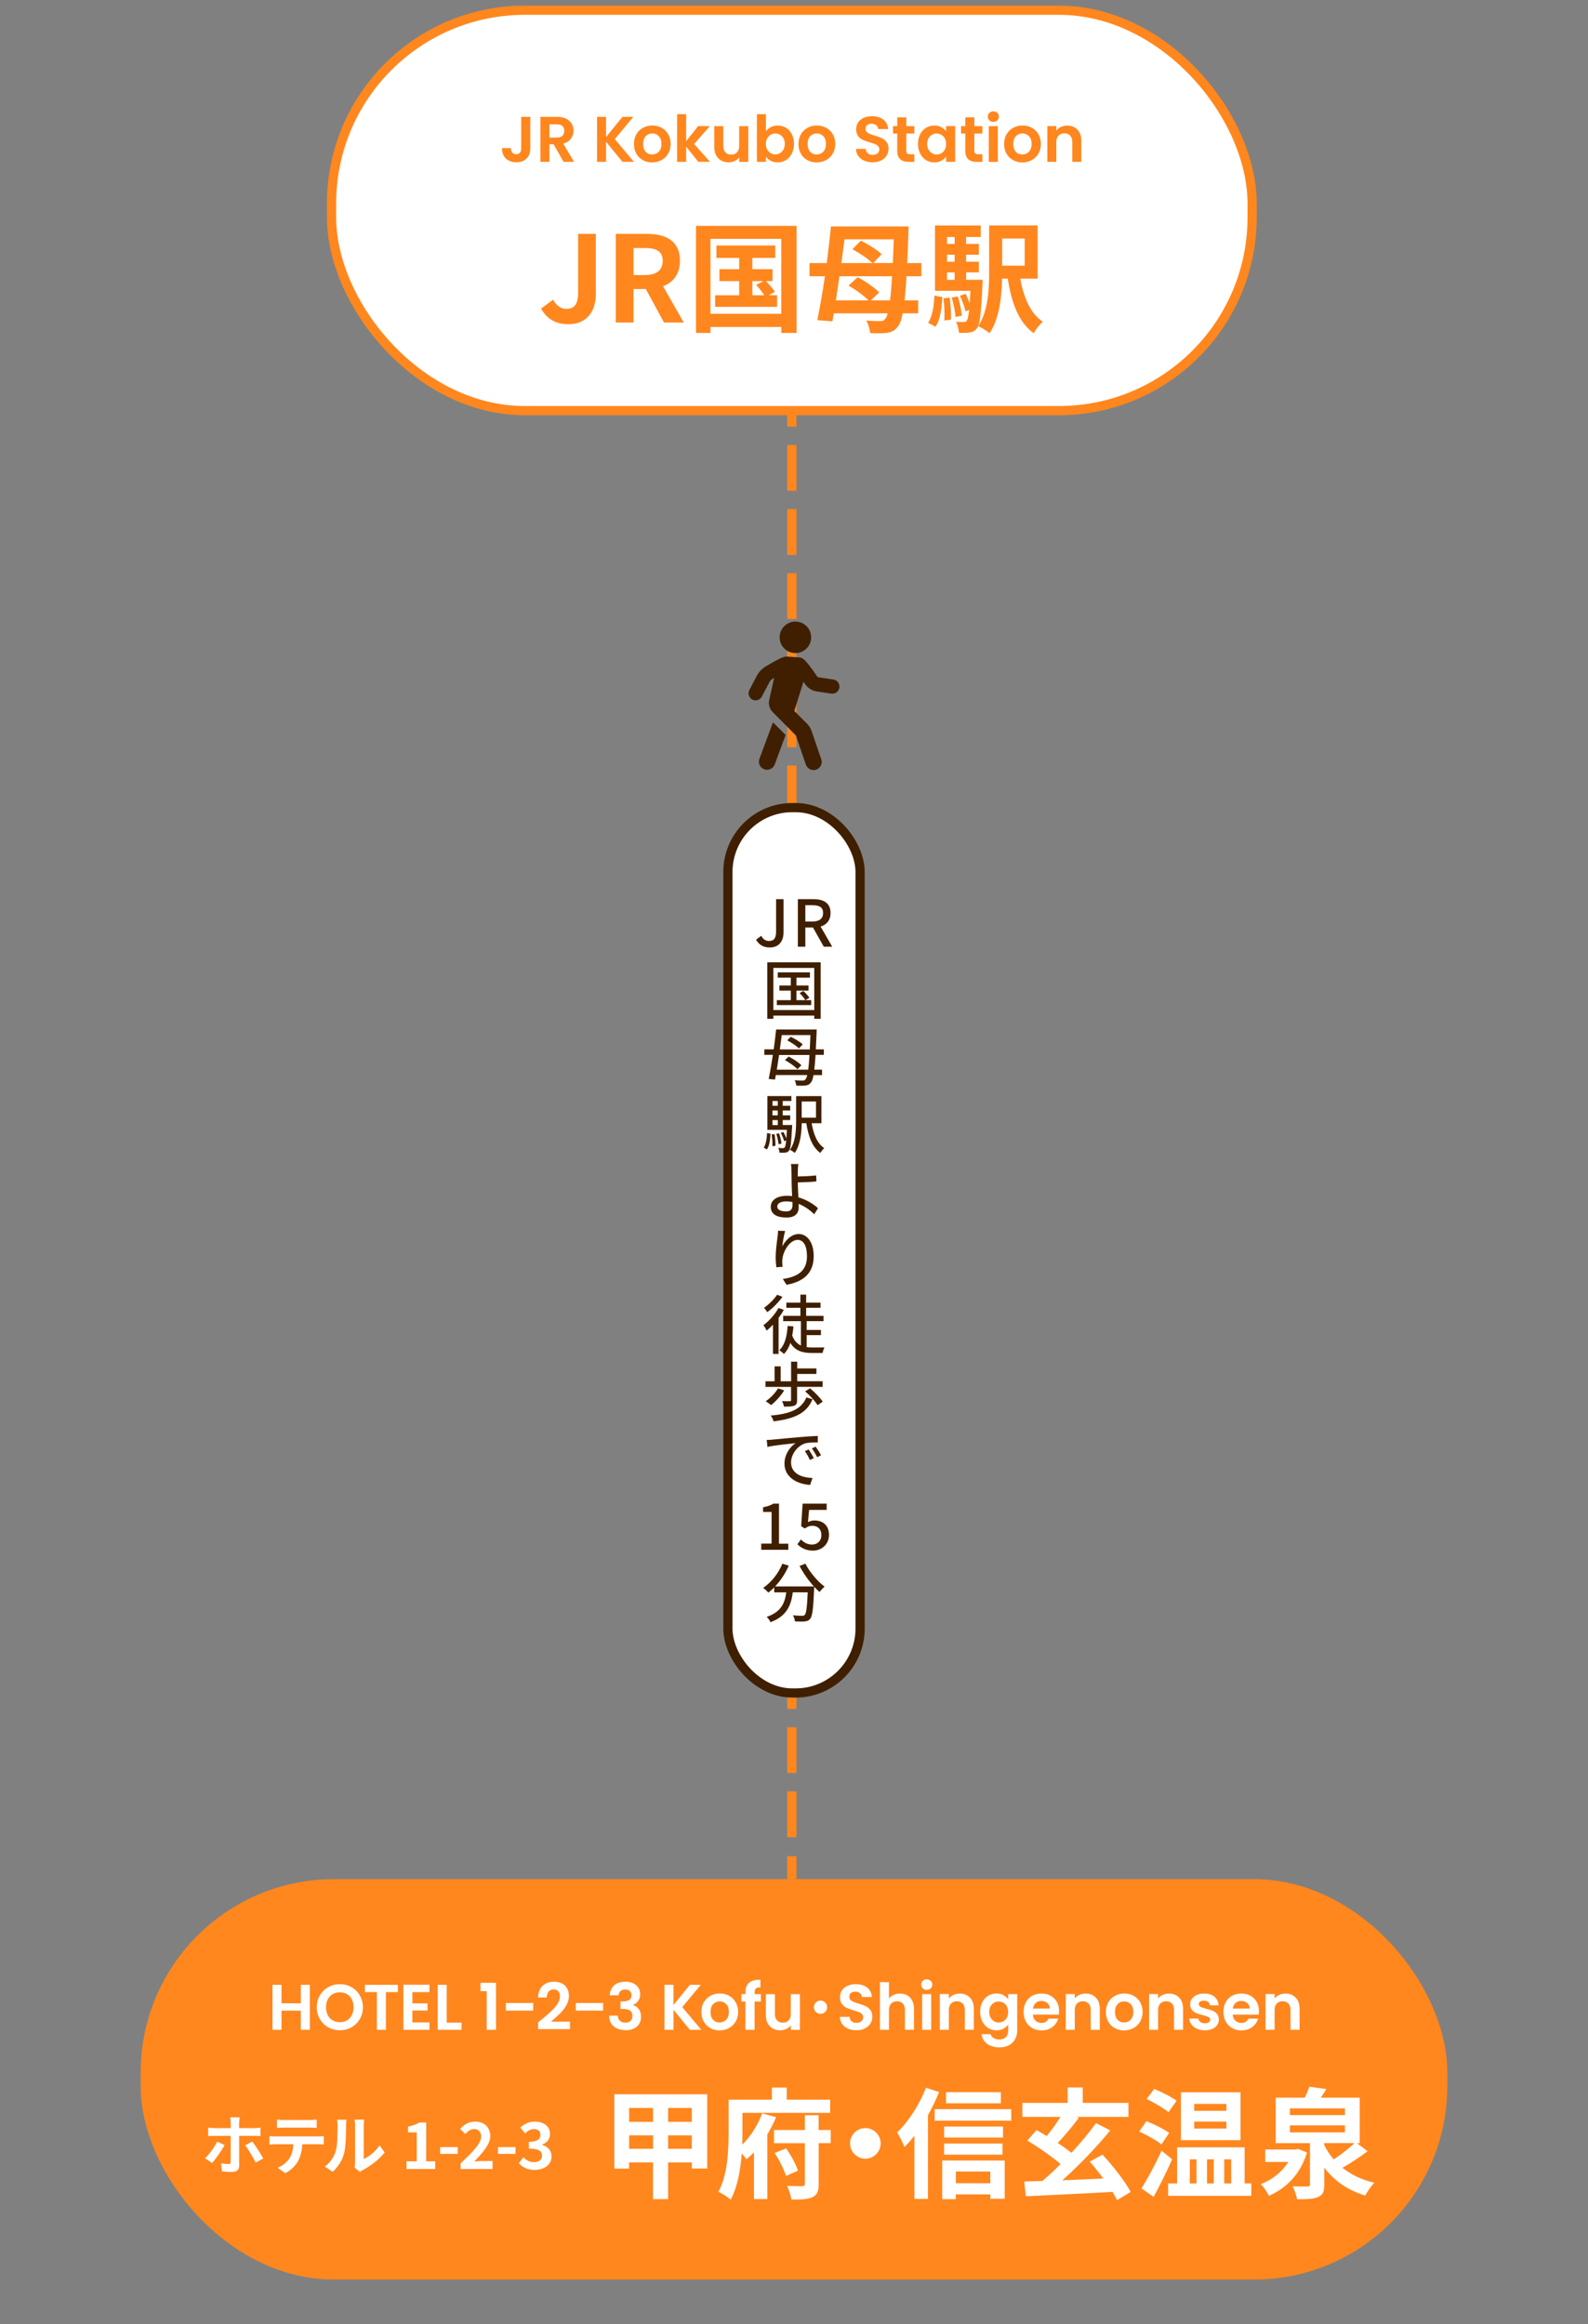 <?xml version="1.0" encoding="UTF-8"?><svg id="_レイヤー_2" xmlns="http://www.w3.org/2000/svg" xmlns:xlink="http://www.w3.org/1999/xlink" viewBox="0 0 345 505"><rect x="0" y="0" width="345" height="505" fill="#808080" stroke="none"/><defs><style>.cls-1{clip-path:url(#clippath);}.cls-2,.cls-3,.cls-4,.cls-5{fill:none;}.cls-2,.cls-6,.cls-7,.cls-8{stroke-width:0px;}.cls-3{stroke:#3f1f00;}.cls-3,.cls-4,.cls-5{stroke-miterlimit:10;stroke-width:2px;}.cls-4,.cls-5{stroke:#ff871e;}.cls-5{stroke-dasharray:0 0 9.95 3.98;}.cls-6{fill:#3f1f00;}.cls-7{fill:#ff871e;}.cls-8{fill:#fff;}</style><clipPath id="clippath"><rect class="cls-2" x="162.64" y="135.05" width="19.71" height="32.26"/></clipPath></defs><g id="_レイヤー_1-2"><line class="cls-4" x1="172.03" y1="87.7" x2="172.03" y2="92.7"/><line class="cls-5" x1="172.03" y1="96.68" x2="172.03" y2="401.3"/><line class="cls-4" x1="172.03" y1="403.29" x2="172.03" y2="408.29"/><rect class="cls-8" x="158.14" y="175.47" width="28.72" height="192.37" rx="14" ry="14"/><rect class="cls-3" x="158.14" y="175.47" width="28.72" height="192.37" rx="14" ry="14"/><path class="cls-6" d="M164.26,204.16l1.13-.83c.43.8.99,1.12,1.67,1.12,1.04,0,1.55-.56,1.55-2.07v-7.02h1.62v7.17c0,1.85-.9,3.33-3,3.33-1.39,0-2.34-.57-2.98-1.71Z"/><path class="cls-6" d="M173.33,195.36h3.38c2.13,0,3.73.77,3.73,3,0,1.6-.85,2.55-2.16,2.96l2.52,4.37h-1.83l-2.34-4.16h-1.67v4.16h-1.62v-10.32ZM176.51,200.22c1.5,0,2.31-.62,2.31-1.86s-.81-1.68-2.31-1.68h-1.55v3.54h1.55Z"/><path class="cls-6" d="M178.29,209.09v12.26h-1.39v-.69h-8.88v.69h-1.32v-12.26h11.58ZM176.9,219.46v-9.16h-8.88v9.16h8.88ZM176.24,217.3v1.08h-7.47v-1.08h3.04v-2.07h-2.48v-1.11h2.48v-1.7h-2.84v-1.15h6.99v1.15h-2.93v1.7h2.62v1.11h-2.62v2.07h1.93c-.25-.43-.78-1.07-1.25-1.53l.83-.45c.48.43,1.04,1.06,1.3,1.46l-.85.52h1.25Z"/><path class="cls-6" d="M177.18,229.21c-.08,1.32-.17,2.37-.27,3.19h1.68v1.19h-1.85c-.14.81-.31,1.29-.52,1.55-.36.5-.7.64-1.21.71-.49.07-1.26.06-2.02.03-.01-.34-.17-.85-.35-1.18.77.08,1.43.08,1.77.08.27,0,.43-.06.59-.28.14-.15.27-.45.38-.92h-6.83c-.06.35-.11.67-.17.98l-1.37-.13c.28-1.39.6-3.28.9-5.24h-1.86v-1.2h2.04c.21-1.5.39-3,.53-4.31h8.8s-.01.52-.01.71c-.06,1.36-.11,2.55-.17,3.6h1.74v1.2h-1.79ZM175.59,232.41c.1-.8.2-1.85.28-3.19h-6.61c-.17,1.12-.34,2.2-.49,3.19h6.82ZM169.84,224.89c-.13,1.01-.27,2.06-.42,3.12h6.51c.04-.92.1-1.96.14-3.12h-6.23ZM173.25,232.32c-.55-.62-1.74-1.44-2.72-1.99l.81-.77c.98.5,2.19,1.29,2.77,1.9l-.87.85ZM171.78,225.26c.91.42,2.04,1.13,2.61,1.65l-.81.88c-.52-.53-1.64-1.27-2.55-1.75l.76-.78Z"/><path class="cls-6" d="M165.92,249.35c.49-.71.67-1.95.73-3.17l.74.14c-.07,1.29-.21,2.62-.77,3.42l-.7-.39ZM172.11,244.45s-.01.34-.03.49c-.17,3.39-.32,4.65-.67,5.08-.22.27-.46.38-.78.41-.29.04-.77.04-1.28.01-.01-.31-.13-.76-.28-1.04.43.06.83.06,1.01.06.17,0,.28-.03.39-.15.14-.17.24-.6.34-1.54l-.46.18c-.11-.49-.41-1.25-.73-1.81l.56-.2c.27.43.5.98.66,1.42.04-.5.08-1.12.11-1.88h-4.23v-7.34h5.21v1.08h-1.88v1.04h1.62v1.02h-1.62v1.06h1.62v1.02h-1.62v1.08h2.06ZM168.27,246.41c.14.81.21,1.85.2,2.54l-.66.1c.03-.7-.04-1.74-.17-2.56l.63-.07ZM167.83,239.22v1.04h1.15v-1.04h-1.15ZM168.97,241.28h-1.15v1.06h1.15v-1.06ZM167.83,244.45h1.15v-1.08h-1.15v1.08ZM169.14,248.61c-.04-.6-.25-1.54-.49-2.25l.6-.13c.25.7.48,1.64.53,2.24l-.64.14ZM176.33,244.04c.41,2.41,1.22,4.43,2.75,5.42-.28.22-.67.71-.84,1.05-1.78-1.26-2.61-3.56-3.07-6.47h-.99c-.04,2.1-.31,4.74-1.51,6.46-.22-.21-.76-.55-1.05-.67,1.25-1.78,1.34-4.37,1.34-6.39v-5.29h5.5v5.9h-2.13ZM174.17,239.33v3.5h3.11v-3.5h-3.11Z"/><path class="cls-6" d="M173.33,254.4c-.01.34-.01.76-.01,1.21,1.09-.01,2.79-.08,3.99-.22l.06,1.3c-1.21.13-2.93.2-4.05.22.01.74.07,2.06.14,3.25,1.78.49,3.29,1.46,4.26,2.35l-.83,1.32c-.84-.85-2.02-1.72-3.38-2.26.01.29.01.55.01.74,0,1.16-.6,2.23-2.65,2.23-1.93,0-3.42-.63-3.42-2.33,0-1.33,1.15-2.4,3.59-2.4.35,0,.71.03,1.05.07-.06-1.18-.11-2.51-.11-3.31,0-.7-.01-1.6-.03-2.19-.01-.57-.06-1.18-.11-1.47h1.6c-.06.34-.1,1.01-.11,1.47ZM170.77,263.21c.94,0,1.4-.42,1.4-1.36,0-.17,0-.41-.01-.69-.42-.08-.85-.13-1.29-.13-1.27,0-2,.42-2,1.12s.73,1.05,1.91,1.05Z"/><path class="cls-6" d="M169.94,270.85c.62-1.25,1.93-2.73,3.59-2.73,1.86,0,3.25,1.85,3.25,4.8,0,3.84-2.38,5.59-5.9,6.23l-.81-1.26c3.01-.45,5.25-1.57,5.25-4.96,0-2.16-.71-3.54-2.03-3.54-1.68,0-3.19,2.46-3.32,4.27-.04.46-.03.91.06,1.58l-1.36.1c-.07-.52-.15-1.33-.15-2.24,0-1.29.24-3.17.42-4.41.06-.46.08-.92.1-1.29l1.53.06c-.25.85-.53,2.52-.62,3.39Z"/><path class="cls-6" d="M170.28,284.6c-.32.6-.71,1.19-1.13,1.75v7.82h-1.22v-6.35c-.45.48-.92.91-1.37,1.29-.13-.27-.49-.91-.71-1.18,1.23-.91,2.51-2.33,3.29-3.74l1.15.41ZM170,281.75c-.84,1.19-2.13,2.51-3.31,3.35-.17-.27-.49-.71-.7-.95,1.04-.73,2.24-1.89,2.84-2.84l1.16.45ZM175.25,292.69c.41.06.87.08,1.32.08.39,0,2.02,0,2.55-.01-.17.31-.35.87-.41,1.21h-2.24c-2.09,0-3.68-.42-4.76-2.19-.31.97-.77,1.76-1.39,2.41-.2-.22-.73-.64-1.01-.83,1.21-1.12,1.65-3,1.81-5.27l1.26.11c-.06.7-.14,1.36-.27,1.98.43,1.13,1.09,1.79,1.89,2.16v-5.29h-3.85v-1.15h3.74v-1.75h-3.05v-1.12h3.05v-1.74h1.25v1.74h3.12v1.12h-3.12v1.75h3.78v1.15h-3.67v1.91h3.1v1.13h-3.1v2.61Z"/><path class="cls-6" d="M171.87,301.34h-5.56v-1.23h1.97v-3.24h1.32v3.24h2.27v-4.26h1.33v1.48h4.17v1.19h-4.17v1.58h5.52v1.23h-5.55v2.94c0,.63-.13.95-.62,1.15-.48.18-1.19.2-2.23.2-.06-.38-.24-.85-.41-1.19.73.03,1.49.03,1.68.01.21,0,.27-.04.27-.21v-2.9ZM170.37,302.08c-.71,1.2-1.85,2.42-2.84,3.21-.27-.22-.84-.64-1.18-.83,1.02-.69,2.06-1.75,2.67-2.8l1.34.42ZM176.52,304.02c-1.25,3.07-3.98,4.26-8.47,4.8-.08-.41-.36-.95-.62-1.26,4.15-.35,6.67-1.33,7.76-3.94l1.33.39ZM175.98,301.64c.99.83,2.23,2.06,2.76,2.91l-1.12.76c-.52-.87-1.68-2.13-2.7-3.01l1.06-.66Z"/><path class="cls-6" d="M167.85,312.79c1.01-.1,3.63-.35,5.97-.55,1.47-.13,2.91-.21,3.85-.25v1.4c-.76.01-1.99.01-2.7.21-1.83.55-3.11,2.49-3.11,4.13,0,2.49,2.38,3.32,4.65,3.4l-.5,1.5c-2.69-.14-5.58-1.58-5.58-4.62,0-2.06,1.29-3.73,2.41-4.45-1.4.14-4.58.48-6.12.81l-.14-1.51c.53-.01,1.01-.04,1.27-.07ZM176.8,316.83l-.85.38c-.32-.7-.67-1.33-1.09-1.92l.83-.36c.32.48.84,1.32,1.12,1.91ZM178.37,316.2l-.84.41c-.35-.7-.71-1.3-1.15-1.91l.83-.38c.34.46.87,1.3,1.16,1.88Z"/><path class="cls-6" d="M165.38,335.39h2.25v-6.89h-1.85v-1.02c.97-.17,1.65-.42,2.24-.78h1.22v8.7h2.02v1.33h-5.88v-1.33Z"/><path class="cls-6" d="M173.23,335.53l.77-1.05c.59.59,1.33,1.11,2.41,1.11,1.16,0,2.04-.78,2.04-2.06s-.79-2.02-1.96-2.02c-.66,0-1.05.2-1.65.59l-.78-.5.31-4.9h5.23v1.36h-3.82l-.24,2.65c.45-.22.85-.35,1.42-.35,1.72,0,3.14.97,3.14,3.12s-1.67,3.43-3.47,3.43c-1.62,0-2.65-.66-3.38-1.37Z"/><path class="cls-6" d="M174.98,339.74c.9,1.82,2.66,3.88,4.17,5-.34.28-.84.8-1.09,1.16-.38-.32-.78-.71-1.18-1.15,0,.13,0,.42-.01.55-.18,4.24-.38,5.87-.85,6.42-.32.41-.64.5-1.15.57-.48.06-1.33.04-2.17,0-.01-.39-.2-.94-.43-1.32.85.08,1.65.1,1.97.1.28,0,.45-.04.6-.2.32-.34.5-1.65.64-4.9h-3.24c-.35,2.72-1.25,5.17-4.85,6.49-.14-.34-.53-.9-.83-1.16,3.22-1.06,3.96-3.11,4.26-5.32h-2.62v-1.08c-.41.42-.84.8-1.27,1.13-.24-.28-.8-.8-1.11-1.04,1.74-1.18,3.28-3.1,4.15-5.23l1.39.41c-.73,1.7-1.78,3.26-2.97,4.52h8.43c-1.16-1.27-2.31-2.9-3.11-4.45l1.26-.5Z"/><rect class="cls-8" x="72.03" y="2.22" width="200" height="87" rx="42" ry="42"/><rect class="cls-4" x="72.03" y="2.22" width="200" height="87" rx="42" ry="42"/><path class="cls-7" d="M117.54,67.06l2.63-1.95c.75,1.4,1.77,2,2.86,2,1.69,0,2.57-.91,2.57-3.56v-12.74h3.85v13.05c0,3.61-1.82,6.58-5.95,6.58-2.81,0-4.68-1.14-5.95-3.38Z"/><path class="cls-7" d="M133.78,50.81h6.71c4.03,0,7.23,1.43,7.23,5.85,0,2.89-1.46,4.68-3.67,5.54l4.5,7.88h-4.29l-3.95-7.28h-2.68v7.28h-3.85v-19.27ZM140.13,59.76c2.47,0,3.85-1.04,3.85-3.09s-1.38-2.78-3.85-2.78h-2.5v5.88h2.5Z"/><path class="cls-7" d="M173.05,49.07v23.27h-3.3v-1.3h-15.39v1.3h-3.15v-23.27h21.84ZM169.74,68.18v-16.28h-15.39v16.28h15.39ZM168.83,64.15v2.52h-13.47v-2.52h5.23v-3.07h-4.29v-2.6h4.29v-2.44h-4.94v-2.7h12.77v2.7h-4.97v2.44h4.39v2.6h-1.43c.7.73,1.53,1.69,1.95,2.31l-1.35.75h1.82ZM163.45,64.15h2.6c-.44-.7-1.17-1.59-1.77-2.26l1.59-.8h-2.42v3.07Z"/><path class="cls-7" d="M196.94,60.02c-.13,2.11-.26,3.85-.42,5.25h2.96v2.81h-3.38c-.23,1.35-.55,2.16-.88,2.65-.7,1.04-1.38,1.38-2.39,1.56-.94.16-2.37.13-3.8.08-.03-.78-.39-1.98-.83-2.73,1.33.13,2.44.13,3.07.13.52,0,.78-.13,1.09-.55.18-.21.34-.57.49-1.14h-11.7l-.31,1.74-3.28-.26c.55-2.6,1.14-5.98,1.66-9.54h-3.35v-2.86h3.74c.36-2.73.68-5.49.91-7.96h16.88s-.03,1.2-.05,1.59c-.08,2.39-.16,4.5-.26,6.37h3.09v2.86h-3.25ZM193.37,65.27c.16-1.35.31-3.09.44-5.25h-11.44c-.26,1.82-.52,3.61-.78,5.25h7.1c-1.01-1.04-2.81-2.34-4.34-3.22l1.98-1.82c1.61.86,3.67,2.24,4.68,3.3l-1.82,1.74h4.19ZM183.47,52.01c-.21,1.66-.44,3.41-.68,5.15h6.73c-.94-.96-2.81-2.18-4.32-3.02l1.82-1.85c1.53.75,3.51,1.98,4.52,2.94l-1.82,1.92h4.24c.08-1.53.16-3.25.21-5.15h-10.71Z"/><path class="cls-7" d="M201.63,70.13c.94-1.38,1.27-3.61,1.38-5.9l1.72.31c-.16,2.44-.42,4.94-1.51,6.45l-1.59-.86ZM213.49,60.8s-.03.7-.05,1.04c-.26,6.24-.57,8.71-1.2,9.49-.47.6-.91.81-1.56.91-.55.1-1.4.1-2.34.08-.05-.75-.29-1.77-.65-2.42.73.08,1.33.08,1.64.08s.52-.05.7-.31c.21-.26.36-.94.52-2.34l-.81.31c-.16-.94-.68-2.31-1.2-3.38l1.25-.42c.31.65.65,1.4.88,2.11.05-.78.1-1.69.16-2.76h-7.7v-14.2h9.93v2.5h-3.17v1.51h2.76v2.34h-2.76v1.53h2.76v2.31h-2.76v1.61h3.59ZM206.31,64.67c.23,1.51.36,3.51.29,4.78l-1.43.18c.08-1.3,0-3.28-.18-4.81l1.33-.16ZM205.74,51.49v1.51h1.66v-1.51h-1.66ZM207.4,55.34h-1.66v1.53h1.66v-1.53ZM205.74,60.8h1.66v-1.61h-1.66v1.61ZM208.08,64.41c.44,1.33.78,3.04.88,4.19l-1.38.26c-.05-1.12-.42-2.86-.81-4.21l1.3-.23ZM221.65,60.54c.75,4.11,2.21,7.62,4.92,9.36-.68.57-1.59,1.72-2,2.5-3.28-2.37-4.78-6.55-5.64-11.86h-1.22c-.08,3.93-.6,8.74-2.73,11.86-.49-.47-1.79-1.25-2.47-1.53,2.21-3.3,2.39-8.14,2.39-11.91v-9.98h10.53v11.57h-3.77ZM217.73,51.82v5.9h4.89v-5.9h-4.89Z"/><path class="cls-7" d="M115.21,25.39v6.86c0,.95-.28,1.69-.83,2.22s-1.29.79-2.21.79-1.69-.27-2.26-.81c-.57-.54-.86-1.3-.86-2.27h1.96c0,.42.11.75.3.98.19.23.47.35.83.35s.62-.11.81-.34c.19-.22.28-.53.28-.92v-6.86h1.97Z"/><path class="cls-7" d="M122.44,35.16l-2.16-3.81h-.92v3.81h-1.96v-9.77h3.67c.76,0,1.4.13,1.93.4s.93.63,1.2,1.08c.27.45.4.96.4,1.52,0,.64-.19,1.22-.56,1.74-.37.52-.93.88-1.67,1.07l2.34,3.96h-2.27ZM119.36,29.89h1.64c.53,0,.93-.13,1.19-.39.26-.26.39-.61.39-1.07s-.13-.8-.39-1.04c-.26-.25-.66-.37-1.19-.37h-1.64v2.87Z"/><path class="cls-7" d="M135.23,35.16l-3.56-4.35v4.35h-1.96v-9.77h1.96v4.38l3.56-4.38h2.37l-4.03,4.84,4.14,4.93h-2.48Z"/><path class="cls-7" d="M139.65,34.79c-.6-.33-1.07-.8-1.41-1.41-.34-.61-.51-1.31-.51-2.1s.17-1.49.52-2.1c.35-.61.83-1.08,1.44-1.41.61-.33,1.28-.5,2.03-.5s1.42.17,2.03.5c.61.33,1.08.8,1.43,1.41.35.61.52,1.31.52,2.1s-.18,1.49-.54,2.1c-.36.61-.84,1.08-1.46,1.41-.61.33-1.29.5-2.05.5s-1.42-.17-2.02-.5ZM142.67,33.32c.31-.17.56-.43.75-.78.19-.34.28-.76.28-1.26,0-.74-.19-1.3-.58-1.7-.39-.4-.86-.59-1.42-.59s-1.03.2-1.41.59c-.38.4-.57.96-.57,1.7s.18,1.3.55,1.7c.37.4.83.59,1.39.59.35,0,.69-.09,1-.26Z"/><path class="cls-7" d="M151.7,35.16l-2.63-3.3v3.3h-1.96v-10.36h1.96v5.89l2.6-3.29h2.55l-3.42,3.89,3.44,3.86h-2.55Z"/><path class="cls-7" d="M162.57,27.41v7.76h-1.97v-.98c-.25.34-.58.6-.99.79-.41.19-.85.29-1.32.29-.61,0-1.14-.13-1.61-.39-.47-.26-.83-.63-1.1-1.13-.27-.5-.4-1.09-.4-1.79v-4.55h1.96v4.27c0,.62.15,1.09.46,1.42s.73.5,1.26.5.97-.17,1.27-.5.46-.81.46-1.42v-4.27h1.97Z"/><path class="cls-7" d="M167.44,27.63c.44-.23.95-.35,1.52-.35.66,0,1.26.16,1.8.49.54.33.96.79,1.27,1.39.31.6.47,1.3.47,2.09s-.16,1.5-.47,2.11-.74,1.08-1.27,1.42-1.14.5-1.8.5c-.58,0-1.09-.11-1.52-.34s-.78-.53-1.04-.89v1.11h-1.96v-10.36h1.96v3.74c.25-.37.6-.68,1.04-.91ZM170.21,30.05c-.19-.34-.44-.6-.76-.78-.31-.18-.65-.27-1.01-.27s-.69.09-1,.27-.56.45-.76.79-.29.75-.29,1.22.1.87.29,1.22c.19.35.44.61.76.79.31.18.65.27,1,.27s.7-.09,1.01-.28c.31-.19.57-.45.76-.8.19-.34.29-.76.29-1.23s-.1-.87-.29-1.21Z"/><path class="cls-7" d="M175.39,34.79c-.6-.33-1.07-.8-1.41-1.41-.34-.61-.51-1.31-.51-2.1s.17-1.49.53-2.1c.35-.61.83-1.08,1.43-1.41s1.28-.5,2.03-.5,1.42.17,2.03.5c.61.33,1.09.8,1.44,1.41s.53,1.31.53,2.1-.18,1.49-.54,2.1c-.36.61-.85,1.08-1.46,1.41-.61.33-1.29.5-2.05.5s-1.42-.17-2.02-.5ZM178.41,33.32c.31-.17.56-.43.75-.78.19-.34.28-.76.28-1.26,0-.74-.19-1.3-.58-1.7-.39-.4-.86-.59-1.42-.59s-1.03.2-1.41.59c-.38.4-.57.96-.57,1.7s.18,1.3.55,1.7.83.59,1.39.59c.36,0,.69-.09,1-.26Z"/><path class="cls-7" d="M187.76,34.91c-.55-.23-.98-.57-1.29-1.01-.32-.44-.48-.96-.49-1.55h2.1c.03.4.17.72.43.95.26.23.61.35,1.06.35s.82-.11,1.08-.33c.26-.22.39-.51.39-.86,0-.29-.09-.53-.27-.71-.18-.19-.4-.33-.66-.44-.27-.11-.63-.23-1.1-.36-.63-.19-1.15-.37-1.55-.55-.4-.18-.74-.46-1.02-.83-.29-.37-.43-.86-.43-1.48,0-.58.14-1.08.43-1.51.29-.43.7-.76,1.22-.99.52-.23,1.12-.34,1.79-.34,1.01,0,1.83.25,2.46.74s.98,1.17,1.04,2.05h-2.16c-.02-.34-.16-.61-.43-.83-.27-.22-.62-.33-1.06-.33-.38,0-.69.1-.92.29-.23.2-.34.48-.34.85,0,.26.09.48.26.65.17.17.39.31.64.42s.62.23,1.08.37c.63.19,1.15.37,1.55.56.4.19.75.47,1.04.84.29.37.43.86.43,1.47,0,.52-.14,1.01-.41,1.46-.27.45-.67.81-1.19,1.07-.52.27-1.14.4-1.86.4-.68,0-1.29-.12-1.84-.35Z"/><path class="cls-7" d="M196.9,29.02v3.75c0,.26.06.45.19.57.13.12.34.18.64.18h.91v1.65h-1.23c-1.65,0-2.48-.8-2.48-2.41v-3.74h-.92v-1.61h.92v-1.92h1.97v1.92h1.74v1.61h-1.74Z"/><path class="cls-7" d="M199.91,29.17c.31-.61.74-1.07,1.27-1.4.54-.33,1.14-.49,1.8-.49.58,0,1.08.12,1.52.35.43.23.78.53,1.04.88v-1.11h1.97v7.76h-1.97v-1.13c-.25.36-.6.67-1.04.9-.44.24-.95.36-1.53.36-.65,0-1.25-.17-1.79-.5-.54-.34-.96-.81-1.27-1.42s-.47-1.31-.47-2.11.16-1.48.47-2.09ZM205.26,30.06c-.19-.34-.44-.6-.76-.78-.32-.18-.66-.27-1.02-.27s-.7.09-1.01.27c-.31.18-.56.44-.75.78-.19.34-.29.75-.29,1.21s.1.88.29,1.22.44.62.76.8c.31.19.65.28,1,.28s.7-.09,1.02-.27c.32-.18.57-.44.76-.78.19-.34.28-.75.28-1.23s-.09-.88-.28-1.22Z"/><path class="cls-7" d="M211.68,29.02v3.75c0,.26.06.45.19.57.12.12.34.18.64.18h.91v1.65h-1.23c-1.65,0-2.48-.8-2.48-2.41v-3.74h-.92v-1.61h.92v-1.92h1.97v1.92h1.74v1.61h-1.74Z"/><path class="cls-7" d="M214.95,26.16c-.23-.22-.34-.49-.34-.82s.11-.6.34-.82c.23-.22.52-.33.86-.33s.63.11.86.33c.23.22.34.49.34.82s-.12.6-.34.82c-.23.22-.52.33-.86.33s-.63-.11-.86-.33ZM216.78,27.41v7.76h-1.96v-7.76h1.96Z"/><path class="cls-7" d="M220.07,34.79c-.6-.33-1.07-.8-1.41-1.41-.34-.61-.51-1.31-.51-2.1s.18-1.49.53-2.1.83-1.08,1.44-1.41c.61-.33,1.28-.5,2.03-.5s1.42.17,2.03.5,1.08.8,1.43,1.41.53,1.31.53,2.1-.18,1.49-.54,2.1c-.36.61-.84,1.08-1.46,1.41-.61.33-1.29.5-2.05.5s-1.42-.17-2.02-.5ZM223.09,33.32c.31-.17.56-.43.75-.78.19-.34.28-.76.28-1.26,0-.74-.19-1.3-.58-1.7-.39-.4-.86-.59-1.42-.59s-1.03.2-1.41.59c-.38.4-.57.96-.57,1.7s.18,1.3.55,1.7.83.59,1.39.59c.35,0,.69-.09,1-.26Z"/><path class="cls-7" d="M234.07,28.17c.57.58.85,1.4.85,2.44v4.55h-1.96v-4.28c0-.62-.15-1.09-.46-1.42-.31-.33-.73-.5-1.26-.5s-.97.17-1.28.5c-.31.33-.47.81-.47,1.42v4.28h-1.96v-7.76h1.96v.97c.26-.34.6-.6,1-.79.41-.19.85-.29,1.34-.29.92,0,1.67.29,2.24.88Z"/><g id="_グループ_3292"><g id="_グループ_3279"><g class="cls-1"><g id="_グループ_3278"><path id="_パス_7651" class="cls-6" d="M167.93,156.94l2.75,2.75-2.37,6.41c-.26.69-.92,1.15-1.66,1.15-.21,0-.41-.04-.61-.1-.92-.34-1.39-1.35-1.05-2.27l2.94-7.93Z"/><path id="_パス_7652" class="cls-6" d="M162.81,149.92l1.63-3.12c.44-.81,1.08-1.49,1.86-1.97,3.76-2.24,4.24-2.21,4.71-2.17l2.54.17c.78.03,1.32.24,3.93,4.07.1.15.26.24.44.27l3.12.47c.85.12,1.44.89,1.32,1.74-.12.85-.89,1.44-1.74,1.32-.02,0-.04,0-.06,0l-3.12-.47c-1.02-.15-1.92-.72-2.51-1.56-.14-.2-.24-.37-.37-.54l-2,6.34,2.78,2.78c.42.43.74.93.95,1.49l2.14,6.24c.31.93-.18,1.93-1.11,2.25-.18.06-.37.09-.55.09-.76,0-1.43-.48-1.69-1.19l-2.14-6.24c-.03-.07-.07-.1-.1-.17l-4.95-4.98c-.7-.69-.99-1.69-.78-2.64l1.08-4.81c-.11.08-.22.14-.34.2-.3.18-.55.44-.71.75l-1.63,3.12c-.27.5-.79.81-1.36.81-.25,0-.49-.07-.71-.17-.74-.4-1.02-1.32-.64-2.07"/><path id="_パス_7653" class="cls-6" d="M169.4,138.11c.2-1.88,1.89-3.24,3.77-3.04,1.88.2,3.24,1.89,3.04,3.77-.2,1.88-1.89,3.24-3.77,3.04,0,0,0,0,0,0-1.88-.2-3.24-1.89-3.03-3.77"/></g></g></g></g><rect class="cls-7" x="30.56" y="408.29" width="283.87" height="87" rx="42" ry="42"/><path class="cls-8" d="M67.31,431.25v9.77h-1.96v-4.16h-4.19v4.16h-1.96v-9.77h1.96v4.02h4.19v-4.02h1.96Z"/><path class="cls-8" d="M71.31,440.48c-.77-.43-1.37-1.02-1.82-1.79s-.67-1.62-.67-2.58.22-1.81.67-2.57,1.05-1.36,1.82-1.79c.76-.43,1.61-.64,2.52-.64s1.77.21,2.53.64c.76.43,1.36,1.02,1.81,1.79s.67,1.62.67,2.57-.22,1.82-.67,2.58-1.05,1.36-1.81,1.79c-.77.43-1.61.64-2.52.64s-1.75-.21-2.52-.64ZM75.38,438.97c.45-.27.8-.65,1.05-1.14.25-.49.38-1.07.38-1.72s-.13-1.23-.38-1.71c-.25-.49-.6-.87-1.05-1.13-.45-.26-.97-.39-1.55-.39s-1.11.13-1.56.39c-.45.26-.8.64-1.06,1.13-.25.49-.38,1.06-.38,1.71s.13,1.23.38,1.72c.25.5.6.88,1.06,1.14.45.27.97.4,1.56.4s1.11-.13,1.55-.4Z"/><path class="cls-8" d="M86.44,431.25v1.58h-2.6v8.19h-1.96v-8.19h-2.6v-1.58h7.17Z"/><path class="cls-8" d="M89.59,432.83v2.45h3.29v1.55h-3.29v2.59h3.71v1.6h-5.67v-9.79h5.67v1.6h-3.71Z"/><path class="cls-8" d="M97.05,439.47h3.22v1.55h-5.18v-9.77h1.96v8.22Z"/><path class="cls-8" d="M104.39,432.62v-1.81h3.37v10.21h-2.02v-8.4h-1.36Z"/><path class="cls-8" d="M115.84,435.2v1.65h-5.94v-1.65h5.94Z"/><path class="cls-8" d="M117.65,438.81c.9-.75,1.61-1.37,2.14-1.87s.97-1.02,1.33-1.56c.35-.54.53-1.07.53-1.6,0-.48-.11-.85-.34-1.12-.22-.27-.57-.41-1.04-.41s-.83.16-1.08.47-.38.74-.39,1.28h-1.9c.04-1.12.37-1.97,1-2.55.63-.58,1.43-.87,2.4-.87,1.06,0,1.88.28,2.45.85s.85,1.31.85,2.23c0,.73-.2,1.42-.59,2.09-.39.66-.84,1.24-1.34,1.73s-1.16,1.08-1.97,1.77h4.13v1.62h-6.92v-1.46l.73-.62Z"/><path class="cls-8" d="M131.03,435.2v1.65h-5.94v-1.65h5.94Z"/><path class="cls-8" d="M133.44,431.34c.61-.51,1.42-.76,2.42-.76.68,0,1.26.12,1.75.36.49.24.85.56,1.1.97s.37.87.37,1.38c0,.59-.15,1.08-.46,1.49-.3.41-.67.68-1.08.82v.06c.54.17.96.47,1.27.9.3.43.46.98.46,1.65,0,.56-.13,1.06-.39,1.5s-.63.78-1.13,1.03c-.5.25-1.1.37-1.8.37-1.05,0-1.91-.27-2.58-.8-.66-.53-1.01-1.32-1.05-2.35h1.9c.02.46.17.82.47,1.1s.7.41,1.21.41c.48,0,.84-.13,1.1-.4.26-.27.39-.61.39-1.03,0-.56-.18-.96-.53-1.2-.36-.24-.91-.36-1.65-.36h-.41v-1.61h.41c1.33,0,1.99-.44,1.99-1.33,0-.4-.12-.71-.36-.94-.24-.22-.58-.34-1.03-.34s-.78.12-1.02.36c-.24.24-.38.54-.41.9h-1.92c.05-.93.38-1.65.99-2.16Z"/><path class="cls-8" d="M149.88,441.02l-3.56-4.35v4.35h-1.96v-9.77h1.96v4.38l3.56-4.38h2.37l-4.03,4.84,4.14,4.93h-2.48Z"/><path class="cls-8" d="M154.3,440.65c-.6-.33-1.07-.8-1.41-1.41s-.51-1.31-.51-2.1.17-1.49.53-2.1c.35-.61.83-1.08,1.43-1.41.61-.33,1.28-.5,2.03-.5s1.42.17,2.03.5c.61.33,1.08.8,1.43,1.41.35.61.53,1.31.53,2.1s-.18,1.49-.54,2.1-.84,1.08-1.46,1.41-1.29.5-2.05.5-1.42-.17-2.02-.5ZM157.32,439.18c.31-.17.56-.43.75-.78.19-.35.28-.77.28-1.26,0-.74-.19-1.3-.58-1.7-.39-.4-.86-.59-1.42-.59s-1.03.2-1.41.59c-.38.4-.57.96-.57,1.7s.18,1.3.55,1.7c.37.4.83.59,1.39.59.35,0,.69-.09,1-.26Z"/><path class="cls-8" d="M165.3,434.88h-1.36v6.15h-1.99v-6.15h-.88v-1.61h.88v-.39c0-.95.27-1.65.81-2.1s1.36-.66,2.45-.63v1.65c-.48,0-.81.07-.99.24s-.28.47-.28.91v.32h1.36v1.61Z"/><path class="cls-8" d="M173.78,433.27v7.76h-1.97v-.98c-.25.34-.58.6-.99.79s-.85.29-1.32.29c-.61,0-1.14-.13-1.61-.38-.47-.26-.83-.63-1.1-1.13-.27-.5-.4-1.09-.4-1.79v-4.55h1.96v4.27c0,.62.15,1.09.46,1.42.31.33.73.5,1.26.5s.97-.17,1.27-.5c.31-.33.46-.8.46-1.42v-4.27h1.97Z"/><path class="cls-8" d="M179.7,436.11c0,.8-.64,1.44-1.44,1.44s-1.44-.64-1.44-1.44.64-1.44,1.44-1.44,1.44.67,1.44,1.44Z"/><path class="cls-8" d="M184.25,440.77c-.55-.23-.98-.57-1.29-1.01-.32-.44-.48-.96-.49-1.55h2.1c.03.4.17.72.43.95s.61.35,1.06.35.82-.11,1.08-.33c.26-.22.39-.51.39-.86,0-.29-.09-.53-.27-.71-.18-.19-.4-.33-.67-.44-.27-.11-.63-.23-1.1-.36-.63-.19-1.15-.37-1.55-.55-.4-.18-.74-.46-1.02-.83-.28-.37-.43-.86-.43-1.48,0-.58.14-1.08.43-1.51.29-.43.7-.76,1.22-.99.52-.23,1.12-.34,1.79-.34,1.01,0,1.83.25,2.46.74.63.49.98,1.17,1.04,2.05h-2.16c-.02-.34-.16-.61-.43-.83-.27-.22-.62-.33-1.06-.33-.38,0-.69.1-.92.29s-.34.48-.34.85c0,.26.09.48.26.65s.39.31.64.42.62.23,1.08.37c.63.19,1.15.37,1.55.56.4.19.75.47,1.04.84.29.37.43.86.43,1.47,0,.52-.13,1.01-.41,1.46-.27.45-.67.8-1.19,1.07-.52.27-1.14.4-1.86.4-.68,0-1.29-.12-1.84-.35Z"/><path class="cls-8" d="M197.11,433.54c.46.26.81.63,1.07,1.13.26.5.38,1.1.38,1.8v4.55h-1.96v-4.28c0-.62-.15-1.09-.46-1.42-.31-.33-.73-.5-1.26-.5s-.97.17-1.28.5-.47.8-.47,1.42v4.28h-1.96v-10.36h1.96v3.57c.25-.34.59-.6,1.01-.79s.89-.29,1.4-.29c.59,0,1.11.13,1.57.38Z"/><path class="cls-8" d="M200.48,432.02c-.23-.22-.34-.49-.34-.82s.11-.6.34-.82c.23-.22.52-.33.86-.33s.63.11.86.33c.23.22.34.49.34.82s-.11.6-.34.82c-.23.22-.52.33-.86.33s-.63-.11-.86-.33ZM202.31,433.27v7.76h-1.96v-7.76h1.96Z"/><path class="cls-8" d="M210.72,434.03c.57.58.85,1.4.85,2.44v4.55h-1.96v-4.28c0-.62-.15-1.09-.46-1.42-.31-.33-.73-.5-1.26-.5s-.97.17-1.28.5c-.31.33-.47.8-.47,1.42v4.28h-1.96v-7.76h1.96v.97c.26-.34.6-.6,1-.79.41-.19.85-.29,1.34-.29.92,0,1.67.29,2.24.88Z"/><path class="cls-8" d="M217.99,433.49c.44.23.78.52,1.04.89v-1.11h1.97v7.81c0,.72-.14,1.36-.43,1.92-.29.56-.72,1.01-1.3,1.34-.58.33-1.28.5-2.1.5-1.1,0-2-.26-2.71-.77s-1.1-1.21-1.2-2.1h1.95c.1.35.32.64.67.85s.75.31,1.24.31c.57,0,1.03-.17,1.39-.51s.53-.86.53-1.55v-1.2c-.25.36-.6.67-1.04.91s-.95.36-1.52.36c-.65,0-1.25-.17-1.79-.5-.54-.34-.97-.81-1.28-1.42-.31-.61-.47-1.31-.47-2.11s.16-1.48.47-2.09c.31-.61.74-1.07,1.27-1.4.54-.33,1.14-.49,1.8-.49.58,0,1.09.11,1.53.34ZM218.74,435.92c-.19-.34-.44-.6-.76-.78-.32-.18-.66-.27-1.02-.27s-.7.09-1.01.27c-.31.18-.56.44-.75.78s-.29.74-.29,1.21.1.88.29,1.22c.19.35.44.62.76.81.31.19.65.28,1,.28s.71-.09,1.02-.27.57-.44.76-.78.28-.75.28-1.22-.09-.88-.28-1.23Z"/><path class="cls-8" d="M230.06,437.73h-5.67c.05.56.24,1,.59,1.32.35.32.77.48,1.27.48.73,0,1.25-.31,1.55-.94h2.11c-.22.75-.65,1.36-1.29,1.84-.63.48-1.41.72-2.34.72-.75,0-1.42-.17-2.01-.5-.59-.33-1.06-.8-1.39-1.41s-.5-1.31-.5-2.1.16-1.51.49-2.11.78-1.07,1.37-1.4c.59-.33,1.26-.49,2.03-.49s1.4.16,1.98.48,1.04.77,1.36,1.35c.32.58.48,1.25.48,2.01,0,.28-.02.53-.06.76ZM228.09,436.42c0-.5-.19-.91-.55-1.21-.36-.3-.79-.46-1.3-.46-.49,0-.89.15-1.22.44s-.53.7-.61,1.22h3.68Z"/><path class="cls-8" d="M238.08,434.03c.57.58.85,1.4.85,2.44v4.55h-1.96v-4.28c0-.62-.15-1.09-.46-1.42-.31-.33-.73-.5-1.26-.5s-.97.17-1.28.5-.47.8-.47,1.42v4.28h-1.96v-7.76h1.96v.97c.26-.34.59-.6,1-.79s.85-.29,1.34-.29c.92,0,1.67.29,2.24.88Z"/><path class="cls-8" d="M242.18,440.65c-.6-.33-1.07-.8-1.41-1.41s-.51-1.31-.51-2.1.17-1.49.53-2.1c.35-.61.83-1.08,1.43-1.41.61-.33,1.28-.5,2.03-.5s1.42.17,2.03.5c.61.33,1.08.8,1.43,1.41.35.61.53,1.31.53,2.1s-.18,1.49-.54,2.1-.84,1.08-1.46,1.41-1.29.5-2.05.5-1.42-.17-2.02-.5ZM245.19,439.18c.31-.17.56-.43.75-.78.19-.35.28-.77.28-1.26,0-.74-.19-1.3-.58-1.7-.39-.4-.86-.59-1.42-.59s-1.03.2-1.41.59c-.38.4-.57.96-.57,1.7s.18,1.3.55,1.7c.37.4.83.59,1.39.59.35,0,.69-.09,1-.26Z"/><path class="cls-8" d="M256.18,434.03c.57.58.85,1.4.85,2.44v4.55h-1.96v-4.28c0-.62-.15-1.09-.46-1.42-.31-.33-.73-.5-1.26-.5s-.97.17-1.28.5-.47.8-.47,1.42v4.28h-1.96v-7.76h1.96v.97c.26-.34.59-.6,1-.79s.85-.29,1.34-.29c.92,0,1.67.29,2.24.88Z"/><path class="cls-8" d="M260.05,440.81c-.5-.23-.9-.54-1.2-.93-.29-.39-.45-.83-.48-1.3h1.97c.04.3.18.55.44.74.26.2.58.29.96.29s.67-.08.88-.22c.21-.15.31-.34.31-.57,0-.25-.13-.44-.38-.57s-.67-.26-1.22-.41c-.58-.14-1.05-.28-1.42-.43-.37-.15-.69-.38-.95-.69-.27-.31-.4-.72-.4-1.25,0-.43.12-.82.37-1.18s.6-.63,1.06-.84,1-.31,1.63-.31c.92,0,1.66.23,2.21.69s.85,1.08.91,1.87h-1.88c-.03-.31-.16-.55-.39-.74-.23-.18-.53-.27-.92-.27-.35,0-.63.07-.82.2s-.29.31-.29.55c0,.26.13.46.39.59.26.14.67.27,1.22.41.56.14,1.02.29,1.39.43.36.15.68.38.95.69.27.31.4.73.41,1.24,0,.45-.12.85-.37,1.2-.25.35-.6.63-1.06.83-.46.2-1,.3-1.62.3s-1.2-.11-1.71-.34Z"/><path class="cls-8" d="M273.48,437.73h-5.67c.05.56.24,1,.59,1.32.34.32.77.48,1.27.48.73,0,1.25-.31,1.55-.94h2.11c-.22.75-.65,1.36-1.29,1.84-.63.48-1.41.72-2.34.72-.75,0-1.42-.17-2.01-.5s-1.05-.8-1.39-1.41c-.33-.61-.5-1.31-.5-2.1s.16-1.51.49-2.11c.33-.61.78-1.07,1.37-1.4.59-.33,1.26-.49,2.03-.49s1.4.16,1.98.48c.58.32,1.04.77,1.36,1.35.32.58.48,1.25.48,2.01,0,.28-.02.53-.06.76ZM271.51,436.42c0-.5-.19-.91-.55-1.21-.35-.3-.79-.46-1.3-.46-.49,0-.89.15-1.22.44-.33.29-.54.7-.61,1.22h3.68Z"/><path class="cls-8" d="M281.49,434.03c.57.58.85,1.4.85,2.44v4.55h-1.96v-4.28c0-.62-.15-1.09-.46-1.42-.31-.33-.73-.5-1.26-.5s-.97.17-1.28.5c-.31.33-.47.8-.47,1.42v4.28h-1.96v-7.76h1.96v.97c.26-.34.6-.6,1-.79.41-.19.85-.29,1.34-.29.92,0,1.67.29,2.24.88Z"/><path class="cls-8" d="M153.65,455.04v16.12h-3.35v-1.33h-5.15v7.98h-3.28v-7.98h-5.2v1.35h-3.2v-16.15h20.18ZM136.68,458v3.02h5.2v-3.02h-5.2ZM141.88,466.87v-2.91h-5.2v2.91h5.2ZM150.3,458h-5.15v3.02h5.15v-3.02ZM150.3,466.87v-2.91h-5.15v2.91h5.15Z"/><path class="cls-8" d="M168.61,460.01c-.52,1.25-1.17,2.52-1.9,3.74v14.04h-2.91v-10.17c-.52.57-1.07,1.07-1.64,1.53-.26-.34-.62-.81-1.01-1.27-.26,3.48-.91,7.31-2.42,10.06-.57-.55-1.92-1.4-2.65-1.72,2.03-3.74,2.21-9.15,2.21-12.95v-7.07h9.41v-2.63h3.22v2.63h9.44v2.86h-19.06v4.24c0,.81-.03,1.72-.05,2.68,1.92-1.87,3.54-4.55,4.32-6.81l3.04.83ZM180.49,465.65h-2.63v8.84c0,1.61-.31,2.39-1.33,2.89-1.01.47-2.5.55-4.6.52-.1-.83-.52-2.11-.94-2.96,1.38.05,2.83.05,3.3.05.42,0,.57-.13.57-.52v-8.81h-6.71v-2.86h6.71v-3.22h2.99v3.22h2.63v2.86ZM170.77,466.77c1.09,1.51,2.13,3.48,2.6,4.84l-2.6,1.17c-.42-1.35-1.46-3.46-2.47-4.99l2.47-1.01Z"/><path class="cls-8" d="M191.33,465.7c0,1.82-1.51,3.33-3.33,3.33s-3.33-1.51-3.33-3.33,1.51-3.33,3.33-3.33,3.33,1.51,3.33,3.33Z"/><path class="cls-8" d="M204.02,454.55c-.68,1.66-1.48,3.38-2.42,5.02v18.2h-2.94v-13.73c-.7.91-1.43,1.72-2.16,2.44-.29-.73-1.09-2.42-1.61-3.15,2.47-2.34,4.86-6.03,6.27-9.72l2.86.94ZM219.7,458.26v2.5h-16.64v-2.5h16.64ZM204.7,469.42h13.57v8.32h-3.12v-.96h-7.49v1.04h-2.96v-8.4ZM217.91,464.43h-12.79v-2.39h12.79v2.39ZM205.11,465.73h12.69v2.42h-12.69v-2.42ZM217.44,456.99h-11.91v-2.42h11.91v2.42ZM207.66,471.81v2.55h7.49v-2.55h-7.49Z"/><path class="cls-8" d="M242.7,478.05c-.26-.55-.62-1.14-1.01-1.82-6.79.42-13.94.7-18.83.96l-.34-3.2c1.17-.03,2.52-.08,3.95-.13,1.27-1.07,2.63-2.34,3.95-3.67-1.98-1.69-4.89-3.69-7.23-5.1l2-2.29c.68.39,1.43.83,2.21,1.3,1.01-1.22,2.13-2.76,2.99-4.16h-8.27v-3.04h9.83v-3.35h3.28v3.35h9.93v3.04h-11.26l.47.21c-1.43,1.9-3.12,3.95-4.58,5.46,1.09.7,2.13,1.46,2.99,2.13,2-2.16,3.87-4.42,5.33-6.45l3.09,1.59c-2.99,3.67-6.86,7.67-10.4,10.84,2.86-.13,5.9-.23,8.89-.39-.94-1.27-1.98-2.57-2.94-3.67l2.76-1.51c2.37,2.5,4.89,5.8,6.14,8.09l-2.96,1.79Z"/><path class="cls-8" d="M252.32,465.93c-1.01-.86-3.17-2.05-4.84-2.81l1.59-2.24c1.61.62,3.82,1.72,4.94,2.55l-1.69,2.5ZM254.66,469.16c-1.2,2.71-2.68,5.67-4.03,8.17l-2.65-1.85c1.27-1.98,3.02-5.2,4.37-8.19l2.31,1.87ZM253.86,458.94c-1.01-.88-3.15-2.11-4.76-2.89l1.66-2.18c1.56.65,3.77,1.74,4.86,2.57l-1.77,2.5ZM271.85,474.41v2.68h-18.07v-2.68h1.95v-7.85h14.67v7.85h1.46ZM269.51,465h-12.95v-10.4h12.95v10.4ZM258.49,474.41h1.46v-5.25h-1.46v5.25ZM266.44,457.12h-6.99v1.51h6.99v-1.51ZM266.44,460.97h-6.99v1.51h6.99v-1.51ZM262.23,469.16v5.25h1.46v-5.25h-1.46ZM265.97,469.16v5.25h1.51v-5.25h-1.51Z"/><path class="cls-8" d="M283.95,467.68c-1.38,4.6-4.39,7.72-8.27,9.41-.36-.73-1.14-1.92-1.77-2.55,2.47-.91,4.63-2.65,5.98-4.81h-5.02v-2.7h6.6l.52-.13,1.95.78ZM297.14,467.39c-1.69,1.27-3.72,2.63-5.49,3.61,1.9,1.51,4.21,2.63,6.94,3.25-.68.68-1.56,1.95-2,2.78-3.77-1.12-6.71-3.2-8.89-6.06v3.72c0,1.51-.29,2.24-1.38,2.68-1.07.44-2.55.47-4.52.47-.13-.83-.57-2-.99-2.81,1.3.05,2.83.05,3.22.03.47,0,.57-.08.57-.44v-8.97h-7.44v-9.88h6.29c.42-.81.78-1.69,1.01-2.39l3.69.52c-.39.65-.81,1.3-1.2,1.87h8.45v9.88h-.6l2.31,1.74ZM280.23,459.56h11.96v-1.46h-11.96v1.46ZM280.23,463.31h11.96v-1.53h-11.96v1.53ZM287.7,466.06c.55,1.12,1.22,2.16,2.05,3.12,1.59-1.04,3.3-2.39,4.52-3.54h-6.58v.42Z"/><path class="cls-8" d="M46.08,469.97l-1.53-1.04c.94-.88,2.06-2.42,2.63-3.61l1.6.74c-.64,1.25-1.95,3.08-2.71,3.91ZM51.95,461.26v1.12h3.25c.41,0,1.01-.04,1.39-.1v1.83c-.43-.03-.98-.04-1.37-.04h-3.26v6.51c0,.81-.47,1.32-1.47,1.32-.74,0-1.57-.03-2.27-.13l-.18-1.74c.6.11,1.22.17,1.57.17s.49-.14.5-.5c.01-.52.01-4.96.01-5.62h0s-3.56-.01-3.56-.01c-.42,0-.95.01-1.34.06v-1.85c.42.04.91.1,1.34.1h3.56v-1.12c0-.36-.07-.98-.11-1.22h2.07c-.04.2-.13.87-.13,1.22ZM57.19,468.97l-1.64.9c-.6-1.19-1.6-2.89-2.28-3.75l1.53-.83c.71.9,1.84,2.66,2.4,3.68Z"/><path class="cls-8" d="M59.89,464.19h9.17c.29,0,.91-.03,1.28-.08v1.82c-.35-.03-.88-.04-1.28-.04h-3.38c-.08,1.44-.39,2.62-.9,3.6-.49.97-1.57,2.06-2.82,2.69l-1.64-1.19c1-.38,1.98-1.19,2.54-2,.58-.87.81-1.92.87-3.1h-3.85c-.42,0-.95.03-1.35.06v-1.83c.42.04.91.08,1.35.08ZM61.67,460.62h5.63c.48,0,1.04-.03,1.51-.1v1.81c-.47-.03-1.02-.06-1.51-.06h-5.62c-.49,0-1.08.03-1.51.06v-1.81c.46.07,1.04.1,1.5.1Z"/><path class="cls-8" d="M72.93,467.4c.39-1.2.41-3.85.41-5.55,0-.56-.04-.94-.12-1.29h2.06c-.01.07-.1.69-.1,1.27,0,1.65-.04,4.61-.42,6.02-.42,1.58-1.3,2.96-2.49,4.02l-1.71-1.13c1.23-.87,1.99-2.16,2.38-3.35ZM77.14,469.92v-8.17c0-.63-.1-1.16-.11-1.21h2.09s-.1.59-.1,1.22v7.33c1.13-.49,2.52-1.6,3.46-2.96l1.08,1.54c-1.16,1.51-3.18,3.03-4.75,3.82-.31.17-.48.31-.6.42l-1.18-.97c.05-.27.11-.66.11-1.04Z"/><path class="cls-8" d="M88.31,469.6h2.23v-6.29h-1.88v-1.27c1.04-.2,1.75-.46,2.41-.87h1.53v8.43h1.95v1.67h-6.23v-1.67Z"/><path class="cls-8" d="M95.62,466.51h3.82v1.47h-3.82v-1.47Z"/><path class="cls-8" d="M100.05,470.07c2.7-2.58,4.48-4.34,4.48-5.84,0-1.02-.56-1.64-1.55-1.64-.76,0-1.37.5-1.9,1.08l-1.12-1.12c.95-1.02,1.88-1.58,3.29-1.58,1.96,0,3.26,1.25,3.26,3.15,0,1.76-1.62,3.59-3.47,5.52.52-.06,1.21-.11,1.7-.11h2.27v1.74h-6.95v-1.19Z"/><path class="cls-8" d="M108.18,466.51h3.82v1.47h-3.82v-1.47Z"/><path class="cls-8" d="M112.71,470.02l.97-1.3c.62.6,1.37,1.06,2.31,1.06,1.05,0,1.77-.5,1.77-1.37,0-.98-.6-1.58-2.86-1.58v-1.48c1.9,0,2.52-.63,2.52-1.5,0-.78-.5-1.25-1.39-1.25-.74,0-1.34.35-1.96.92l-1.05-1.26c.9-.78,1.89-1.29,3.11-1.29,2,0,3.36.98,3.36,2.72,0,1.09-.64,1.85-1.72,2.28v.07c1.16.31,2.06,1.16,2.06,2.49,0,1.85-1.67,2.93-3.64,2.93-1.64,0-2.74-.62-3.47-1.44Z"/><rect class="cls-2" width="345" height="505"/></g></svg>